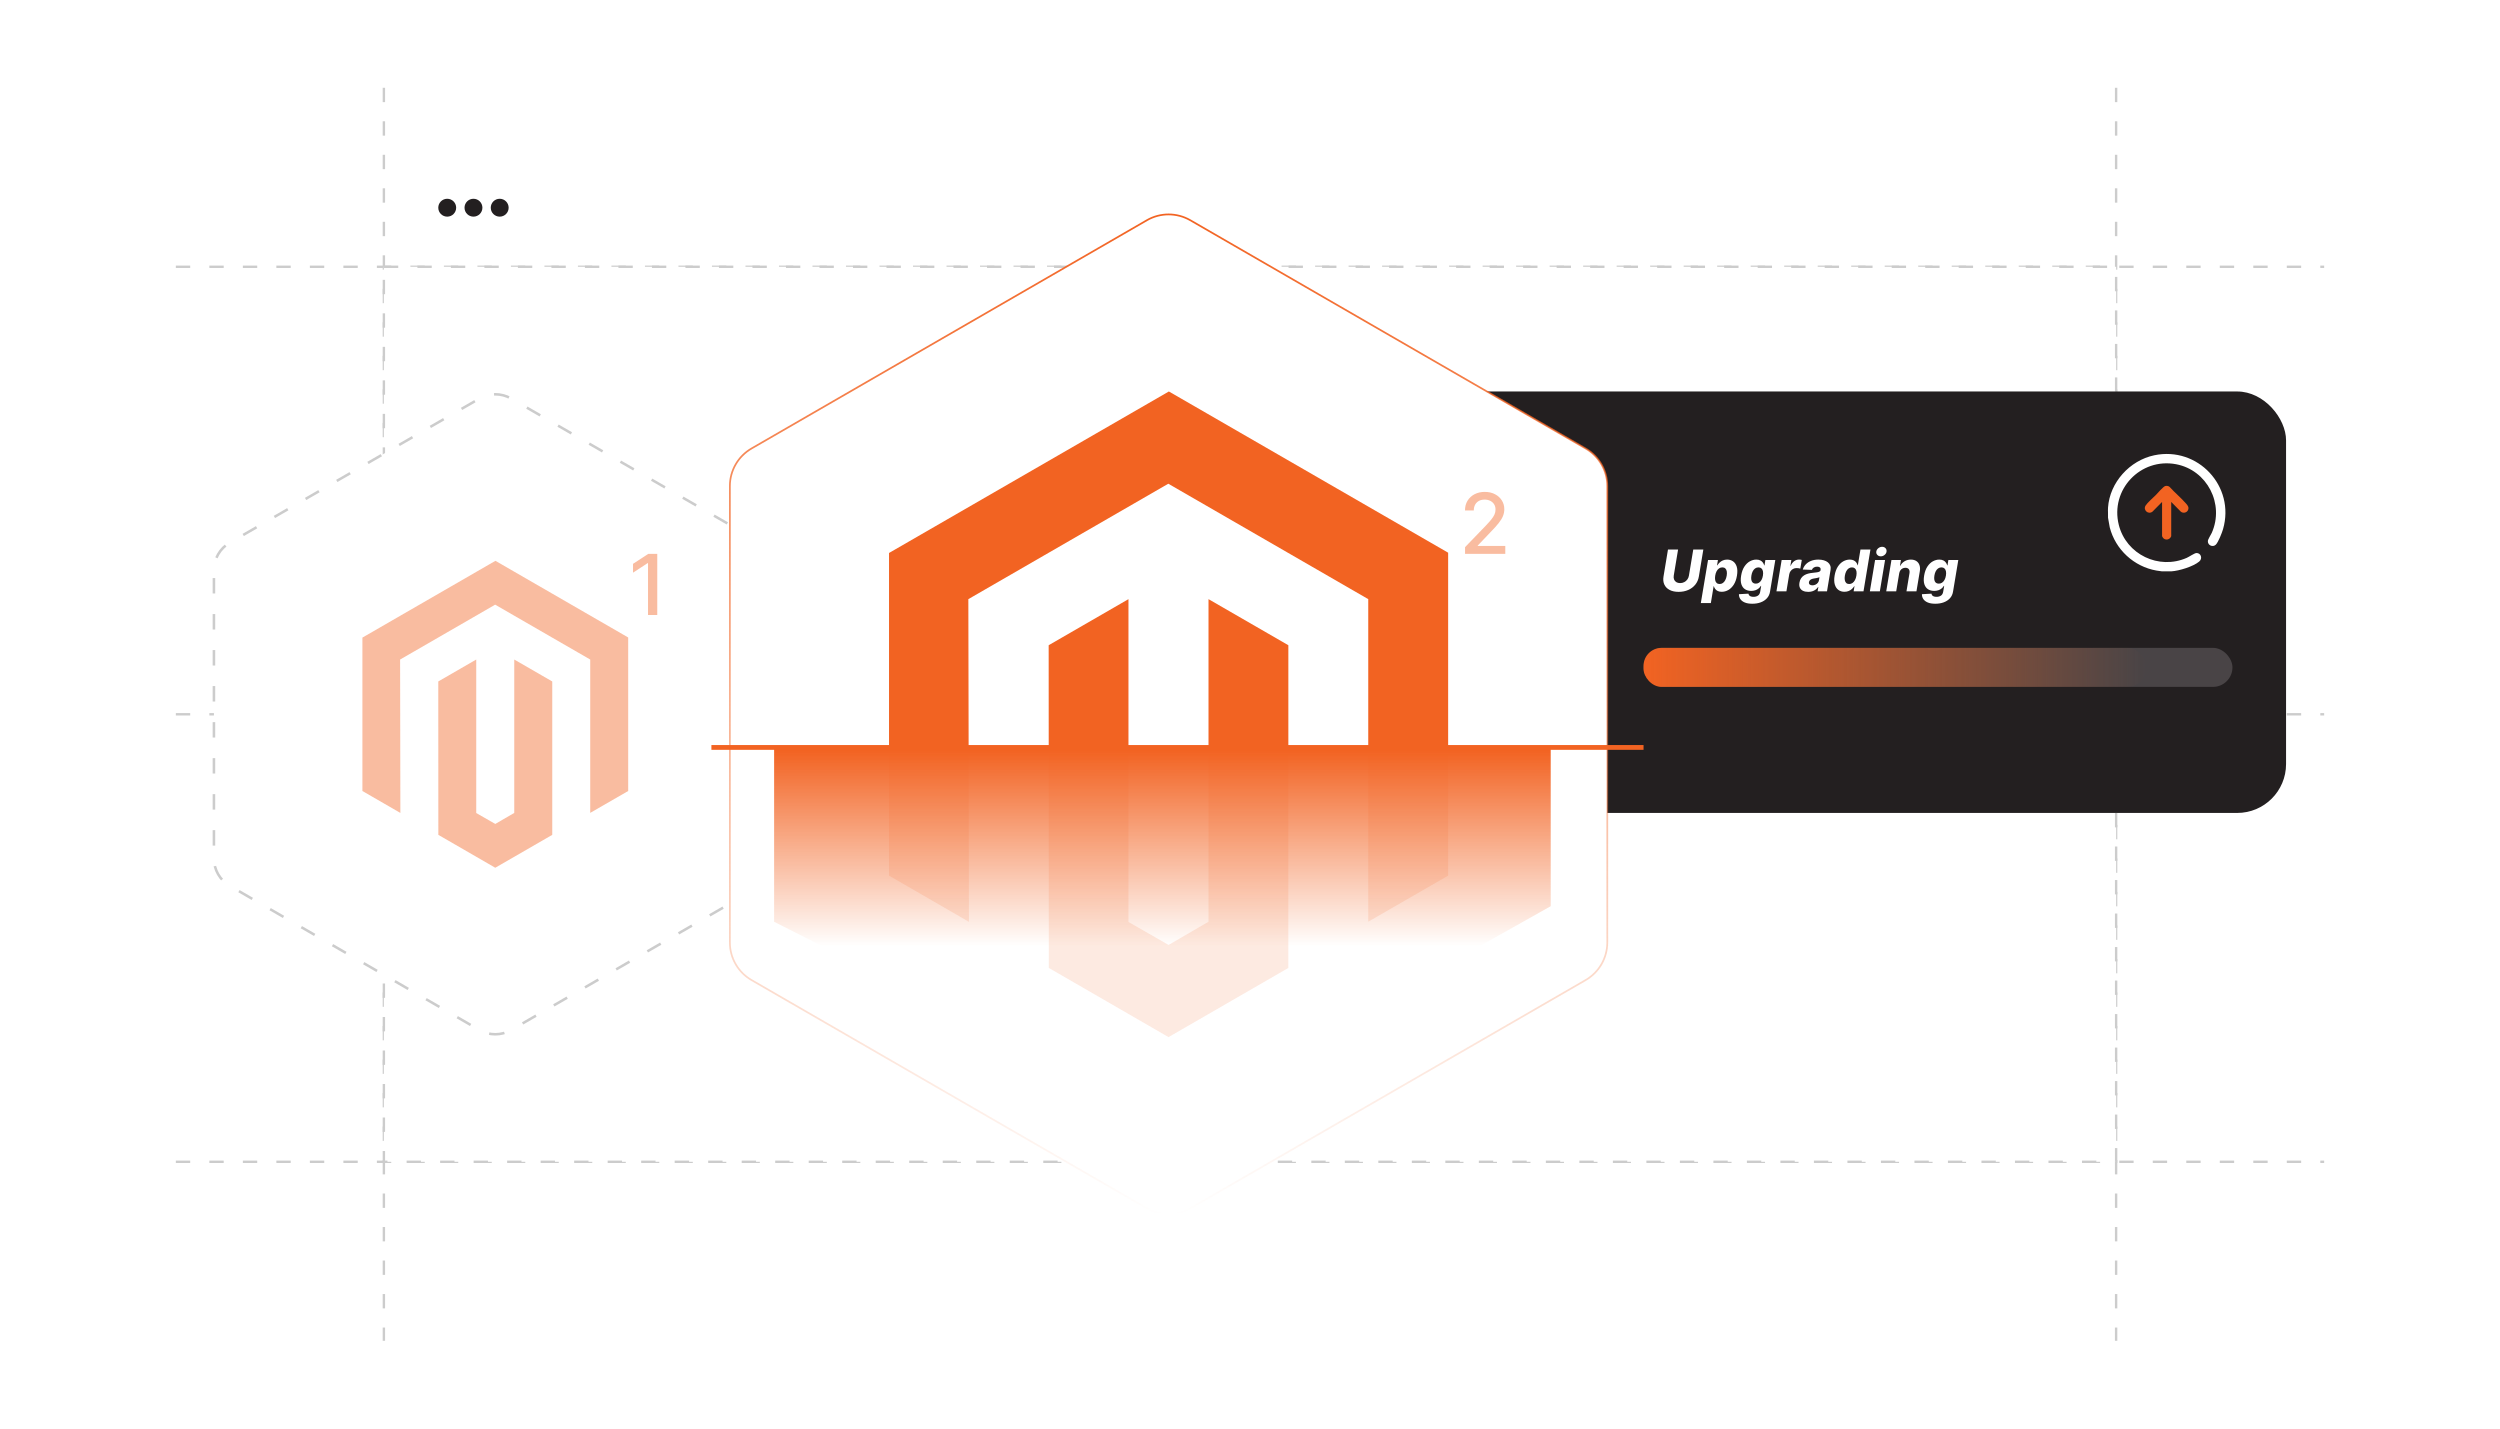 <?xml version="1.0" encoding="UTF-8"?><svg id="b" xmlns="http://www.w3.org/2000/svg" xmlns:xlink="http://www.w3.org/1999/xlink" viewBox="0 0 350 200"><defs><filter id="c" x="94.823" y="22.823" width="137.28" height="154.56" filterUnits="userSpaceOnUse"><feOffset dx="0" dy="0"/><feGaussianBlur result="d" stdDeviation="2.312"/><feFlood flood-color="#939393" flood-opacity=".3"/><feComposite in2="d" operator="in"/><feComposite in="SourceGraphic"/></filter><linearGradient id="e" x1="163.601" y1="170.103" x2="163.601" y2="29.897" gradientUnits="userSpaceOnUse"><stop offset="0" stop-color="#f26322" stop-opacity="0"/><stop offset="1" stop-color="#f26322"/></linearGradient><filter id="f" x="94.823" y="22.823" width="137.76" height="154.56" filterUnits="userSpaceOnUse"><feOffset dx="0" dy="0"/><feGaussianBlur result="g" stdDeviation="2.312"/><feFlood flood-color="#939393" flood-opacity=".3"/><feComposite in2="g" operator="in"/><feComposite in="SourceGraphic"/></filter><linearGradient id="h" x1="162.738" y1="105.098" x2="162.738" y2="132.514" gradientUnits="userSpaceOnUse"><stop offset="0" stop-color="#f26322"/><stop offset="1" stop-color="#f26322" stop-opacity="0"/></linearGradient><linearGradient id="i" x1="230.096" y1="93.432" x2="300.389" y2="93.432" xlink:href="#h"/></defs><line x1="24.618" y1="162.651" x2="325.382" y2="162.651" fill="none" stroke="#ccc" stroke-dasharray="2.01 2.681" stroke-miterlimit="10" stroke-width=".335"/><line x1="24.618" y1="37.349" x2="325.382" y2="37.349" fill="none" stroke="#ccc" stroke-dasharray="2.01 2.681" stroke-miterlimit="10" stroke-width=".335"/><line x1="24.618" y1="100" x2="325.382" y2="100" fill="none" stroke="#ccc" stroke-dasharray="2.01 2.681" stroke-miterlimit="10" stroke-width=".335"/><line x1="296.257" y1="12.289" x2="296.257" y2="187.711" fill="none" stroke="#ccc" stroke-dasharray="2.01 2.681" stroke-miterlimit="10" stroke-width=".335"/><line x1="53.743" y1="12.289" x2="53.743" y2="187.711" fill="none" stroke="#ccc" stroke-dasharray="2.01 2.681" stroke-miterlimit="10" stroke-width=".335"/><rect x="53.743" y="37.349" width="242.515" height="125.302" fill="#fff" stroke="#ccc" stroke-dasharray="2.01 2.681" stroke-miterlimit="10" stroke-width=".335"/><path d="M108.729,120.192v-40.384c0-1.577-.842-3.035-2.208-3.824l-34.974-20.192c-1.366-.789-3.049-.789-4.415,0l-34.974,20.192c-1.366.789-2.208,2.246-2.208,3.824v40.384c0,1.577.842,3.035,2.208,3.824l34.974,20.192c1.366.789,3.049.789,4.415,0l34.974-20.192c1.366-.789,2.208-2.246,2.208-3.824Z" fill="#fff" stroke="#ccc" stroke-dasharray="2.161 2.881" stroke-miterlimit="10" stroke-width=".36"/><rect x="176.522" y="54.807" width="143.526" height="59.005" rx="6.843" ry="6.843" fill="#231f20"/><g opacity=".43"><polygon points="69.36 78.515 50.735 89.266 50.735 110.739 56.052 113.812 56.014 92.335 69.322 84.653 82.63 92.335 82.63 113.803 87.947 110.739 87.947 89.247 69.36 78.515" fill="#f26322"/><polygon points="71.997 113.808 69.341 115.352 66.671 113.822 66.671 92.335 61.359 95.404 61.368 116.881 69.336 121.485 77.314 116.881 77.314 95.404 71.997 92.335 71.997 113.808" fill="#f26322"/></g><path d="M225.021,131.953v-63.906c0-2.17-1.158-4.176-3.038-5.261l-55.344-31.953c-1.88-1.085-4.195-1.085-6.075,0l-55.344,31.953c-1.88,1.085-3.038,3.091-3.038,5.261v63.906c0,2.17,1.158,4.176,3.038,5.261l55.344,31.953c1.88,1.085,4.195,1.085,6.075,0l55.344-31.953c1.88-1.085,3.038-3.091,3.038-5.261Z" fill="#fff" filter="url(#c)"/><path d="M225.021,131.953v-63.906c0-2.17-1.158-4.176-3.038-5.261l-55.344-31.953c-1.88-1.085-4.195-1.085-6.075,0l-55.344,31.953c-1.88,1.085-3.038,3.091-3.038,5.261v63.906c0,2.17,1.158,4.176,3.038,5.261l55.344,31.953c1.88,1.085,4.195,1.085,6.075,0l55.344-31.953c1.88-1.085,3.038-3.091,3.038-5.261Z" fill="none" filter="url(#f)" stroke="url(#e)" stroke-miterlimit="10" stroke-width=".244"/><polygon points="202.74 77.378 202.74 105.164 191.555 105.164 191.555 83.879 163.561 67.721 135.568 83.879 135.608 104.641 135.608 105.164 124.463 105.164 124.463 77.418 163.642 54.806 202.74 77.378" fill="#f26322"/><polygon points="146.813 90.333 157.985 83.879 157.985 105.164 146.82 105.164 146.82 104.641 146.813 90.333" fill="#f26322"/><polygon points="180.369 90.333 180.369 105.164 169.191 105.164 169.191 83.879 180.369 90.333" fill="#f26322"/><g opacity=".14"><polygon points="135.608 105.164 135.648 129.056 124.463 122.589 124.463 104.641 135.608 104.641 135.608 105.164" fill="#f26322"/><polygon points="202.74 104.641 202.74 122.589 191.555 129.036 191.555 104.641 202.74 104.641" fill="#f26322"/><polygon points="180.369 104.641 180.369 135.51 163.595 145.194 146.833 135.51 146.82 105.164 146.82 104.641 157.985 104.641 157.985 129.076 163.601 132.293 169.191 129.042 169.191 104.641 180.369 104.641" fill="#f26322"/></g><g opacity=".43"><path d="M92.017,77.539v8.558h-1.295v-7.262h-.05l-2.048,1.337v-1.237l2.135-1.395h1.258Z" fill="#f26322"/></g><g opacity=".43"><path d="M205.106,77.539v-.936l2.896-3c.31-.326.565-.612.767-.859.202-.247.353-.481.454-.704.1-.223.15-.46.15-.71,0-.284-.067-.53-.201-.737s-.315-.368-.547-.481c-.231-.113-.492-.169-.781-.169-.307,0-.574.062-.803.188s-.404.302-.526.531c-.123.229-.184.496-.184.802h-1.233c0-.521.12-.977.359-1.366.24-.39.568-.693.986-.909s.893-.324,1.425-.324c.538,0,1.012.106,1.423.32.411.213.732.503.964.869.231.366.347.779.347,1.239,0,.317-.06.628-.178.932-.118.304-.324.642-.616,1.014-.293.372-.699.822-1.221,1.352l-1.7,1.78v.062h3.853v1.107h-5.633Z" fill="#f26322"/></g><path d="M237.056,76.939h1.41l-.625,3.772c-.072.436-.238.815-.498,1.138-.261.323-.591.572-.993.748-.401.176-.848.264-1.339.264-.497,0-.916-.088-1.257-.264s-.588-.425-.741-.748-.193-.702-.121-1.138l.625-3.772h1.414l-.606,3.649c-.032.202-.018.381.046.539.062.157.166.281.31.371.145.09.323.136.534.136.212,0,.404-.045.578-.136.175-.09.319-.214.435-.371s.189-.336.222-.539l.606-3.649Z" fill="#fff"/><path d="M238.115,84.432l1.011-6.032h1.383l-.123.751h.043c.078-.133.18-.262.306-.385.125-.124.277-.225.457-.304.179-.079.383-.119.613-.119.305,0,.576.08.812.24.237.16.41.407.52.74.109.334.121.758.035,1.274-.082.497-.23.913-.444,1.248-.214.335-.468.586-.761.754s-.602.252-.925.252c-.222,0-.407-.036-.558-.109-.15-.072-.27-.168-.356-.285-.088-.118-.149-.245-.185-.38h-.037l-.389,2.356h-1.402ZM240.129,80.594c-.038.236-.04.442-.006.617.034.175.104.311.21.407s.243.144.412.144c.172,0,.324-.048.459-.144.134-.096.247-.232.338-.407.092-.175.157-.38.197-.617.038-.236.04-.441.007-.614-.033-.173-.101-.308-.204-.403-.102-.095-.24-.143-.414-.143-.171,0-.325.047-.461.14s-.25.227-.343.4-.157.38-.195.62Z" fill="#fff"/><path d="M245.315,84.523c-.419,0-.768-.058-1.045-.174-.278-.116-.485-.275-.623-.477-.137-.202-.202-.431-.197-.685l1.334-.074c.014.091.048.17.104.237.056.067.135.118.237.153.102.035.229.053.381.053.234,0,.438-.057.611-.171.173-.114.279-.311.319-.591l.129-.771h-.049c-.076.135-.179.256-.309.362-.129.107-.282.19-.459.252-.178.061-.374.091-.589.091-.319,0-.6-.075-.841-.224s-.415-.382-.521-.697-.119-.721-.037-1.218c.084-.512.235-.934.456-1.267.22-.332.476-.578.768-.738.293-.16.592-.24.898-.24.231,0,.421.04.572.119s.271.18.355.304c.086.123.146.252.181.385h.04l.122-.751h1.392l-.734,4.404c-.057.373-.2.688-.429.942-.229.255-.52.448-.876.58-.356.131-.754.197-1.191.197ZM245.809,81.71c.168,0,.319-.045.455-.134.137-.089.252-.218.346-.386.095-.168.161-.368.199-.603.038-.238.039-.443.002-.615-.036-.172-.107-.305-.214-.398s-.243-.14-.411-.14c-.175,0-.33.048-.466.143-.135.095-.247.229-.337.401-.089.172-.152.376-.189.609-.038.234-.04.435-.006.603.035.168.102.296.205.386.102.089.24.134.415.134Z" fill="#fff"/><path d="M248.701,82.787l.731-4.387h1.356l-.132.8h.046c.128-.29.294-.505.498-.647.205-.142.427-.213.667-.213.065,0,.13.004.195.013.066.008.129.021.188.036l-.206,1.216c-.065-.024-.148-.043-.252-.056-.104-.012-.2-.019-.287-.019-.164,0-.317.037-.46.11-.143.074-.264.175-.361.306s-.162.283-.192.459l-.395,2.382h-1.397Z" fill="#fff"/><path d="M253.148,82.861c-.278,0-.518-.047-.719-.141s-.348-.238-.441-.43c-.093-.192-.115-.432-.065-.72.04-.244.117-.449.231-.615s.255-.302.421-.407c.167-.105.352-.185.559-.24.205-.055.421-.092.645-.111.251-.023.455-.047.612-.074s.275-.064.354-.111.126-.116.142-.206v-.014c.022-.147-.009-.26-.095-.34-.086-.08-.214-.12-.386-.12-.183,0-.339.04-.468.119-.13.079-.222.19-.274.333l-1.276-.046c.08-.266.217-.505.411-.715s.441-.376.741-.497c.3-.121.646-.182,1.041-.182.277,0,.529.033.754.099s.414.161.569.286.266.277.333.459c.066.181.08.387.04.62l-.497,2.981h-1.313l.102-.611h-.034c-.102.148-.224.274-.361.377-.139.103-.293.18-.464.231-.172.051-.359.077-.562.077ZM253.733,81.947c.15,0,.291-.03.421-.091.131-.06.241-.145.332-.252.09-.108.147-.233.173-.376l.065-.417c-.04.021-.091.04-.151.056-.061.016-.126.032-.194.047s-.139.029-.211.04c-.073.011-.142.023-.206.034-.135.021-.253.053-.354.097-.101.044-.181.101-.241.17-.06.069-.098.152-.112.247-.021.143.013.253.102.33.09.077.215.115.377.115Z" fill="#fff"/><path d="M258.228,82.85c-.324,0-.605-.084-.842-.252-.236-.168-.406-.419-.51-.754-.102-.335-.113-.751-.031-1.248.086-.516.238-.94.457-1.274.219-.333.475-.58.766-.74.291-.16.59-.24.896-.24.231,0,.422.04.573.119s.27.18.355.304c.085.123.144.252.177.385h.028l.368-2.213h1.397l-.972,5.849h-1.382l.12-.711h-.043c-.082.135-.186.262-.315.38-.128.118-.278.213-.452.285-.175.073-.372.109-.593.109ZM258.888,81.762c.17,0,.323-.048.46-.144s.253-.232.347-.407c.095-.175.161-.38.199-.617.04-.24.042-.446.007-.62s-.106-.307-.213-.4-.244-.14-.414-.14c-.173,0-.327.048-.463.143-.135.095-.247.23-.337.403-.089.173-.154.378-.194.614-.038.236-.041.442-.008.617.032.175.1.311.202.407s.241.144.414.144Z" fill="#fff"/><path d="M261.781,82.787l.731-4.387h1.397l-.731,4.387h-1.397ZM263.31,77.886c-.198,0-.359-.065-.483-.197-.123-.131-.172-.289-.145-.471.028-.185.122-.342.281-.471s.337-.194.533-.194c.197,0,.357.065.477.194.121.129.168.288.142.474-.024.181-.116.337-.274.468-.157.131-.335.197-.53.197Z" fill="#fff"/><path d="M265.886,80.285l-.417,2.502h-1.397l.731-4.387h1.328l-.131.806h.048c.14-.271.339-.482.599-.634s.553-.229.878-.229c.309,0,.565.069.769.206.205.137.351.329.435.576.086.247.101.536.043.867l-.468,2.796h-1.397l.42-2.522c.041-.244.013-.434-.088-.571-.1-.137-.262-.206-.486-.206-.144,0-.278.032-.4.096-.121.064-.223.154-.304.273s-.136.261-.164.428Z" fill="#fff"/><path d="M270.935,84.523c-.419,0-.768-.058-1.045-.174-.278-.116-.485-.275-.623-.477-.137-.202-.202-.431-.197-.685l1.334-.074c.014.091.048.17.104.237.056.067.135.118.237.153.102.035.229.053.381.053.234,0,.438-.057.611-.171.173-.114.279-.311.319-.591l.129-.771h-.049c-.076.135-.179.256-.309.362-.129.107-.282.19-.459.252-.178.061-.374.091-.589.091-.319,0-.6-.075-.841-.224s-.415-.382-.521-.697-.119-.721-.037-1.218c.084-.512.235-.934.456-1.267.22-.332.476-.578.768-.738.293-.16.592-.24.898-.24.231,0,.421.04.572.119s.271.18.355.304c.086.123.146.252.181.385h.04l.122-.751h1.392l-.734,4.404c-.057.373-.2.688-.429.942-.229.255-.52.448-.876.58-.356.131-.754.197-1.191.197ZM271.429,81.71c.168,0,.319-.045.455-.134.137-.089.252-.218.346-.386.095-.168.161-.368.199-.603.038-.238.039-.443.002-.615-.036-.172-.107-.305-.214-.398s-.243-.14-.411-.14c-.175,0-.33.048-.466.143-.135.095-.247.229-.337.401-.089.172-.152.376-.189.609-.038.234-.04.435-.006.603.035.168.102.296.205.386.102.089.24.134.415.134Z" fill="#fff"/><polygon points="108.376 104.725 217.1 104.725 217.1 126.868 163.591 156.972 108.376 129.054 108.376 104.725" fill="url(#h)"/><line x1="99.597" y1="104.641" x2="230.096" y2="104.641" fill="none" stroke="#f26322" stroke-miterlimit="10" stroke-width=".67"/><rect x="230.096" y="90.7" width="82.448" height="5.464" rx="2.732" ry="2.732" fill="#494446"/><rect x="230.096" y="90.7" width="70.293" height="5.464" rx="2.522" ry="2.522" fill="url(#i)"/><path d="M295.122,71.072c.24-3.539,3.04-6.609,6.471-7.332,6.095-1.285,11.363,4.339,9.633,10.339-.144.5-.662,1.831-1.014,2.176-.409.401-1.124.109-1.113-.486.005-.282.409-.857.543-1.158,1.805-4.059-.641-8.796-4.991-9.62-4.985-.944-9.259,3.572-8.019,8.5,1.039,4.129,5.603,6.329,9.51,4.609.314-.138,1.095-.665,1.345-.677.627-.031.928.753.394,1.198-.843.702-2.798,1.295-3.877,1.365h-1.347l-.743-.106c-3.163-.548-5.754-2.944-6.551-6.05l-.24-1.347c.023-.462-.031-.953,0-1.411Z" fill="#fff"/><path d="M303.971,70.27v4.793c0,.029-.088.17-.115.206-.265.353-.793.359-1.053.001-.018-.025-.114-.195-.114-.206v-4.793l-1.346,1.363c-.6.458-1.355-.24-.957-.861.269-.42,1.025-1.06,1.406-1.447.248-.252,1.072-1.215,1.345-1.284.213-.054.443-.015.611.128.722.802,1.622,1.549,2.324,2.357.235.271.415.512.246.888-.169.374-.685.483-1.0.22l-1.346-1.363Z" fill="#f26322"/><circle cx="62.611" cy="29.079" r="1.252" fill="#231f20"/><circle cx="66.285" cy="29.079" r="1.252" fill="#231f20"/><circle cx="69.958" cy="29.079" r="1.252" fill="#231f20"/></svg>